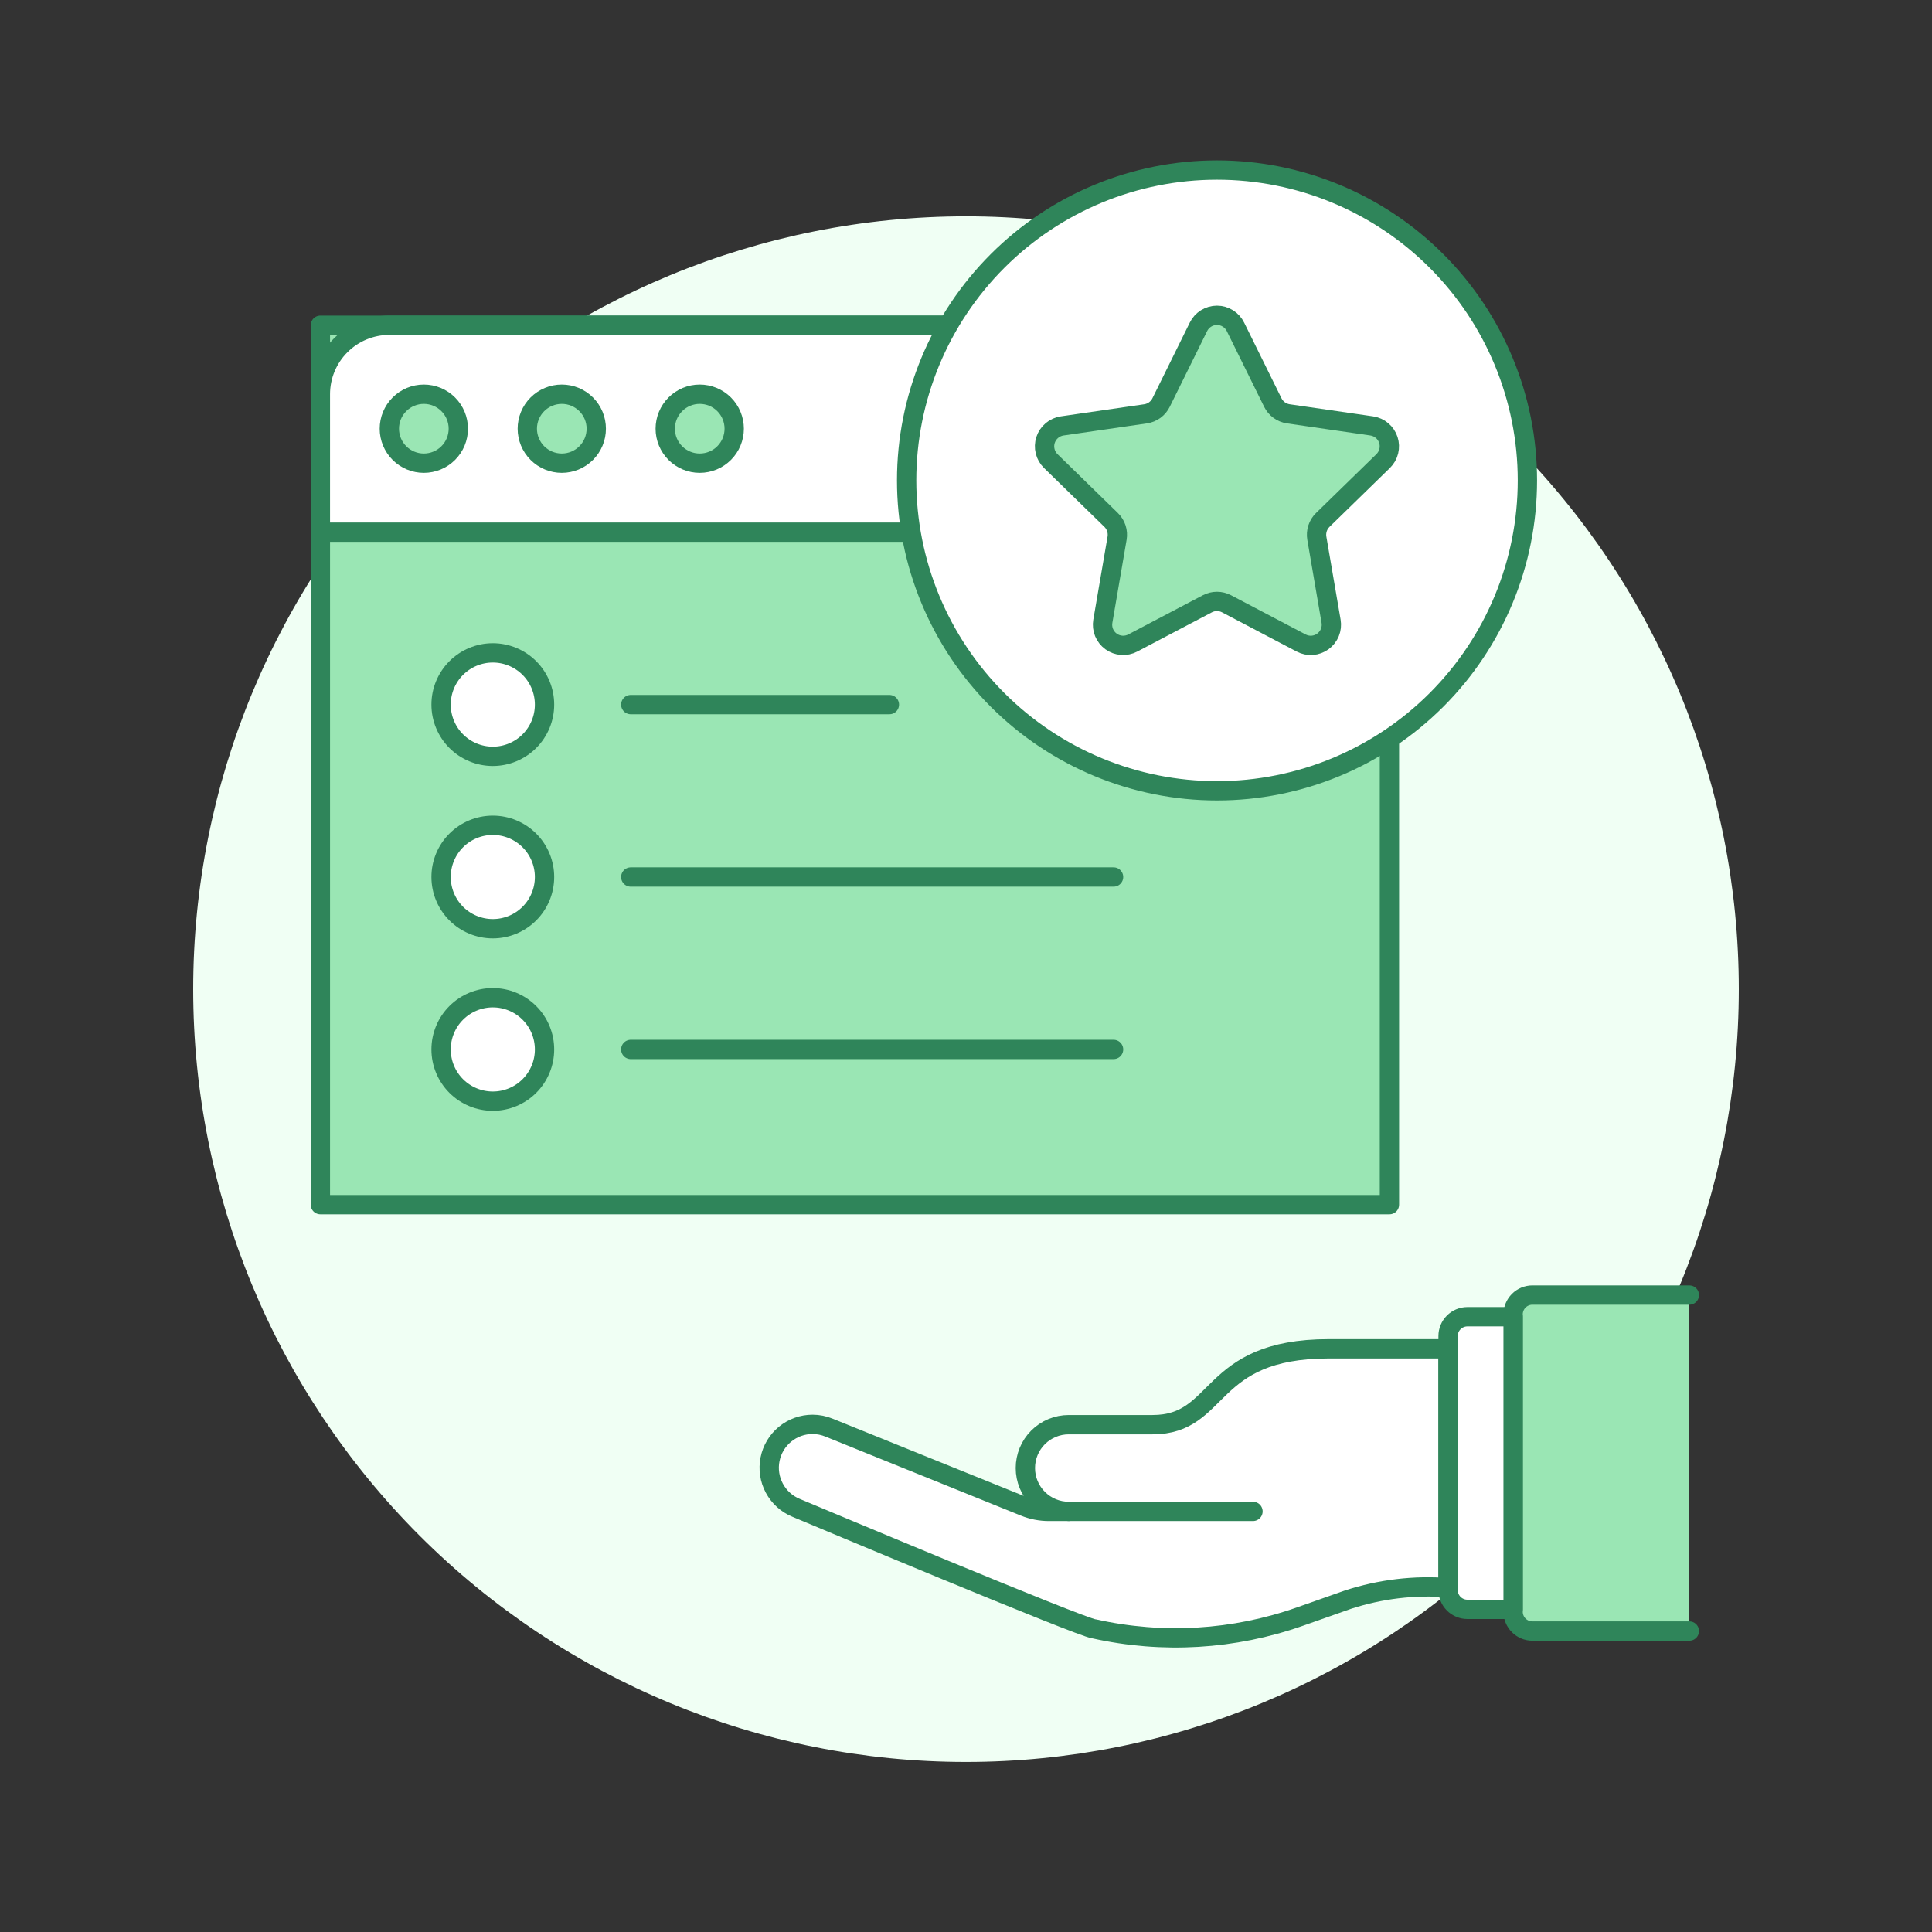 <svg width="140" height="140" viewBox="0 0 140 140" fill="none" xmlns="http://www.w3.org/2000/svg">
<rect x="0" y="0" width="140" height="140" fill="#333333" stroke="none"/>
<path d="M14 71.677C14 86.529 19.9 100.773 30.402 111.275C40.904 121.777 55.148 127.677 70 127.677C84.852 127.677 99.096 121.777 109.598 111.275C120.1 100.773 126 86.529 126 71.677C126 56.825 120.1 42.581 109.598 32.079C99.096 21.577 84.852 15.677 70 15.677C55.148 15.677 40.904 21.577 30.402 32.079C19.9 42.581 14 56.825 14 71.677V71.677Z" fill="#F0FFF4"/>
<path d="M23.216 23.569H100.684V87.293H23.216V23.569Z" fill="#9AE6B4"/>
<path d="M23.216 23.569H100.684V87.293H23.216V23.569Z" stroke="#2F855A" stroke-width="1.4" stroke-linejoin="round"/>
<path d="M95.687 23.569H28.214C26.889 23.569 25.617 24.095 24.68 25.033C23.743 25.97 23.216 27.241 23.216 28.567V38.563H100.684V28.567C100.684 27.911 100.555 27.261 100.304 26.654C100.053 26.048 99.685 25.497 99.221 25.033C98.757 24.569 98.206 24.201 97.6 23.949C96.993 23.698 96.344 23.569 95.687 23.569V23.569Z" fill="white" stroke="#2F855A" stroke-width="1.4" stroke-linejoin="round"/>
<path d="M31.963 51.058C31.963 52.052 32.358 53.005 33.061 53.708C33.764 54.411 34.717 54.806 35.711 54.806C36.705 54.806 37.658 54.411 38.361 53.708C39.064 53.005 39.459 52.052 39.459 51.058C39.459 50.064 39.064 49.111 38.361 48.408C37.658 47.705 36.705 47.31 35.711 47.31C34.717 47.31 33.764 47.705 33.061 48.408C32.358 49.111 31.963 50.064 31.963 51.058Z" fill="white" stroke="#2F855A" stroke-width="1.4" stroke-linejoin="round"/>
<path d="M31.963 63.551C31.963 64.546 32.358 65.499 33.061 66.202C33.764 66.904 34.717 67.299 35.711 67.299C36.705 67.299 37.658 66.904 38.361 66.202C39.064 65.499 39.459 64.546 39.459 63.551C39.459 62.557 39.064 61.604 38.361 60.901C37.658 60.199 36.705 59.804 35.711 59.804C34.717 59.804 33.764 60.199 33.061 60.901C32.358 61.604 31.963 62.557 31.963 63.551V63.551Z" fill="white" stroke="#2F855A" stroke-width="1.4" stroke-linejoin="round"/>
<path d="M45.707 51.058H64.449" stroke="#2F855A" stroke-width="1.4" stroke-linecap="round" stroke-linejoin="round"/>
<path d="M45.707 63.552H80.693" stroke="#2F855A" stroke-width="1.4" stroke-linecap="round" stroke-linejoin="round"/>
<path d="M31.963 76.047C31.963 77.041 32.358 77.994 33.061 78.697C33.764 79.4 34.717 79.794 35.711 79.794C36.705 79.794 37.658 79.4 38.361 78.697C39.064 77.994 39.459 77.041 39.459 76.047C39.459 75.053 39.064 74.099 38.361 73.397C37.658 72.694 36.705 72.299 35.711 72.299C34.717 72.299 33.764 72.694 33.061 73.397C32.358 74.099 31.963 75.053 31.963 76.047Z" fill="white" stroke="#2F855A" stroke-width="1.4" stroke-linejoin="round"/>
<path d="M45.707 76.046H80.693" stroke="#2F855A" stroke-width="1.4" stroke-linecap="round" stroke-linejoin="round"/>
<path d="M28.214 31.066C28.214 31.729 28.477 32.364 28.946 32.833C29.415 33.302 30.05 33.565 30.713 33.565C31.376 33.565 32.011 33.302 32.48 32.833C32.949 32.364 33.212 31.729 33.212 31.066C33.212 30.403 32.949 29.767 32.48 29.299C32.011 28.83 31.376 28.567 30.713 28.567C30.05 28.567 29.415 28.83 28.946 29.299C28.477 29.767 28.214 30.403 28.214 31.066Z" fill="#9AE6B4" stroke="#2F855A" stroke-width="1.4" stroke-linejoin="round"/>
<path d="M38.21 31.066C38.21 31.394 38.275 31.719 38.4 32.022C38.526 32.325 38.71 32.601 38.942 32.833C39.174 33.065 39.45 33.249 39.753 33.375C40.056 33.5 40.381 33.565 40.709 33.565C41.037 33.565 41.362 33.5 41.666 33.375C41.969 33.249 42.244 33.065 42.476 32.833C42.708 32.601 42.892 32.325 43.018 32.022C43.144 31.719 43.208 31.394 43.208 31.066C43.208 30.738 43.144 30.413 43.018 30.11C42.892 29.806 42.708 29.531 42.476 29.299C42.244 29.067 41.969 28.883 41.666 28.757C41.362 28.631 41.037 28.567 40.709 28.567C40.381 28.567 40.056 28.631 39.753 28.757C39.45 28.883 39.174 29.067 38.942 29.299C38.71 29.531 38.526 29.806 38.4 30.11C38.275 30.413 38.21 30.738 38.21 31.066V31.066Z" fill="#9AE6B4" stroke="#2F855A" stroke-width="1.4" stroke-linejoin="round"/>
<path d="M48.206 31.066C48.206 31.729 48.47 32.364 48.938 32.833C49.407 33.302 50.042 33.565 50.705 33.565C51.368 33.565 52.004 33.302 52.472 32.833C52.941 32.364 53.204 31.729 53.204 31.066C53.204 30.403 52.941 29.767 52.472 29.299C52.004 28.83 51.368 28.567 50.705 28.567C50.042 28.567 49.407 28.83 48.938 29.299C48.47 29.767 48.206 30.403 48.206 31.066V31.066Z" fill="#9AE6B4" stroke="#2F855A" stroke-width="1.4" stroke-linejoin="round"/>
<path d="M65.699 34.814C65.699 40.779 68.069 46.499 72.287 50.717C76.505 54.935 82.225 57.305 88.19 57.305C94.155 57.305 99.876 54.935 104.094 50.717C108.312 46.499 110.681 40.779 110.681 34.814C110.681 28.849 108.312 23.128 104.094 18.91C99.876 14.692 94.155 12.323 88.19 12.323C82.225 12.323 76.505 14.692 72.287 18.91C68.069 23.128 65.699 28.849 65.699 34.814V34.814Z" fill="white"/>
<path d="M65.699 34.814C65.699 40.779 68.069 46.499 72.287 50.717C76.505 54.935 82.225 57.305 88.19 57.305C94.155 57.305 99.876 54.935 104.094 50.717C108.312 46.499 110.681 40.779 110.681 34.814C110.681 28.849 108.312 23.128 104.094 18.91C99.876 14.692 94.155 12.323 88.19 12.323C82.225 12.323 76.505 14.692 72.287 18.91C68.069 23.128 65.699 28.849 65.699 34.814V34.814Z" stroke="#2F855A" stroke-width="1.4" stroke-linejoin="round"/>
<path d="M89.53 23.691L92.233 29.169C92.34 29.386 92.498 29.573 92.693 29.716C92.888 29.858 93.115 29.951 93.353 29.987L99.4 30.864C99.676 30.905 99.935 31.021 100.148 31.201C100.361 31.381 100.519 31.616 100.606 31.881C100.692 32.147 100.702 32.43 100.635 32.701C100.568 32.971 100.427 33.218 100.227 33.413L95.852 37.677C95.679 37.846 95.549 38.055 95.475 38.285C95.4 38.516 95.382 38.761 95.423 39L96.456 45.02C96.503 45.295 96.472 45.577 96.367 45.835C96.262 46.093 96.087 46.317 95.862 46.481C95.636 46.645 95.369 46.742 95.091 46.763C94.813 46.783 94.535 46.725 94.289 46.595L88.88 43.752C88.666 43.639 88.427 43.58 88.185 43.58C87.943 43.58 87.705 43.639 87.49 43.752L82.083 46.595C81.837 46.724 81.558 46.782 81.28 46.762C81.002 46.742 80.736 46.645 80.51 46.481C80.285 46.317 80.109 46.093 80.004 45.835C79.899 45.577 79.868 45.295 79.915 45.02L80.948 39C80.989 38.761 80.971 38.516 80.896 38.285C80.821 38.055 80.692 37.846 80.518 37.677L76.143 33.413C75.944 33.218 75.802 32.971 75.736 32.701C75.669 32.43 75.679 32.146 75.765 31.881C75.852 31.616 76.01 31.38 76.224 31.2C76.437 31.021 76.696 30.904 76.972 30.864L83.017 29.987C83.256 29.951 83.483 29.858 83.678 29.716C83.873 29.573 84.03 29.386 84.137 29.169L86.842 23.691C86.964 23.439 87.155 23.226 87.393 23.077C87.631 22.928 87.906 22.849 88.186 22.849C88.466 22.849 88.741 22.928 88.979 23.077C89.217 23.226 89.408 23.439 89.53 23.691V23.691Z" fill="#9AE6B4" stroke="#2F855A" stroke-width="1.4" stroke-linecap="round" stroke-linejoin="round"/>
<path d="M58.881 103.215C59.293 103.215 59.702 103.297 60.082 103.455L74.238 109.176C74.8 109.404 75.401 109.521 76.007 109.521H77.444C77.031 109.521 76.623 109.439 76.241 109.282C75.86 109.124 75.514 108.892 75.222 108.601C74.93 108.309 74.699 107.963 74.541 107.581C74.383 107.2 74.302 106.792 74.302 106.379C74.302 105.967 74.383 105.558 74.541 105.177C74.699 104.796 74.93 104.449 75.222 104.158C75.514 103.866 75.86 103.635 76.241 103.477C76.623 103.319 77.031 103.238 77.444 103.238H83.517C88.576 103.238 87.394 97.74 96.293 97.74H104.933V115.051C102.483 114.858 100.019 115.152 97.683 115.915L94.203 117.142C89.41 118.833 84.239 119.141 79.279 118.031C78.391 117.963 58.538 109.616 57.678 109.259C57.007 108.981 56.453 108.478 56.111 107.837C55.768 107.196 55.658 106.456 55.8 105.744C55.942 105.031 56.327 104.389 56.888 103.928C57.45 103.467 58.154 103.215 58.881 103.215V103.215Z" fill="white"/>
<path d="M77.444 109.521H90.796" stroke="#2F855A" stroke-width="1.4" stroke-miterlimit="10" stroke-linecap="round"/>
<path d="M58.881 103.215C59.293 103.215 59.702 103.297 60.082 103.455L74.238 109.176C74.8 109.404 75.401 109.521 76.007 109.521H77.444C77.031 109.521 76.623 109.439 76.241 109.282C75.86 109.124 75.514 108.892 75.222 108.601C74.93 108.309 74.699 107.963 74.541 107.581C74.383 107.2 74.302 106.792 74.302 106.379C74.302 105.967 74.383 105.558 74.541 105.177C74.699 104.796 74.93 104.449 75.222 104.158C75.514 103.866 75.86 103.635 76.241 103.477C76.623 103.319 77.031 103.238 77.444 103.238H83.517C88.576 103.238 87.394 97.74 96.293 97.74H104.933V115.051C102.483 114.858 100.019 115.152 97.683 115.915L94.203 117.142C89.41 118.833 84.239 119.141 79.279 118.031C78.391 117.963 58.538 109.616 57.678 109.259C57.007 108.981 56.453 108.478 56.111 107.837C55.768 107.196 55.658 106.456 55.8 105.744C55.942 105.031 56.327 104.389 56.888 103.928C57.45 103.467 58.154 103.215 58.881 103.215V103.215Z" stroke="#2F855A" stroke-width="1.4" stroke-linecap="round" stroke-linejoin="round"/>
<path d="M111.045 118.192H122.416V93.845H111.045C110.674 93.845 110.318 93.992 110.055 94.255C109.793 94.517 109.645 94.873 109.645 95.245V116.792C109.645 117.163 109.793 117.52 110.055 117.782C110.318 118.045 110.674 118.192 111.045 118.192Z" fill="#9AE6B4"/>
<path d="M122.416 93.845H111.045C110.674 93.845 110.318 93.992 110.055 94.255C109.793 94.517 109.645 94.873 109.645 95.245V116.792C109.645 117.163 109.793 117.52 110.055 117.782C110.318 118.045 110.674 118.192 111.045 118.192H122.416" stroke="#2F855A" stroke-width="1.4" stroke-linecap="round" stroke-linejoin="round"/>
<path d="M109.645 116.62H106.333C105.962 116.62 105.605 116.472 105.343 116.21C105.08 115.947 104.933 115.591 104.933 115.22V96.816C104.933 96.444 105.08 96.088 105.343 95.826C105.605 95.563 105.962 95.415 106.333 95.415H109.645V116.62Z" fill="white" stroke="#2F855A" stroke-width="1.4" stroke-linecap="round" stroke-linejoin="round"/>
</svg>
